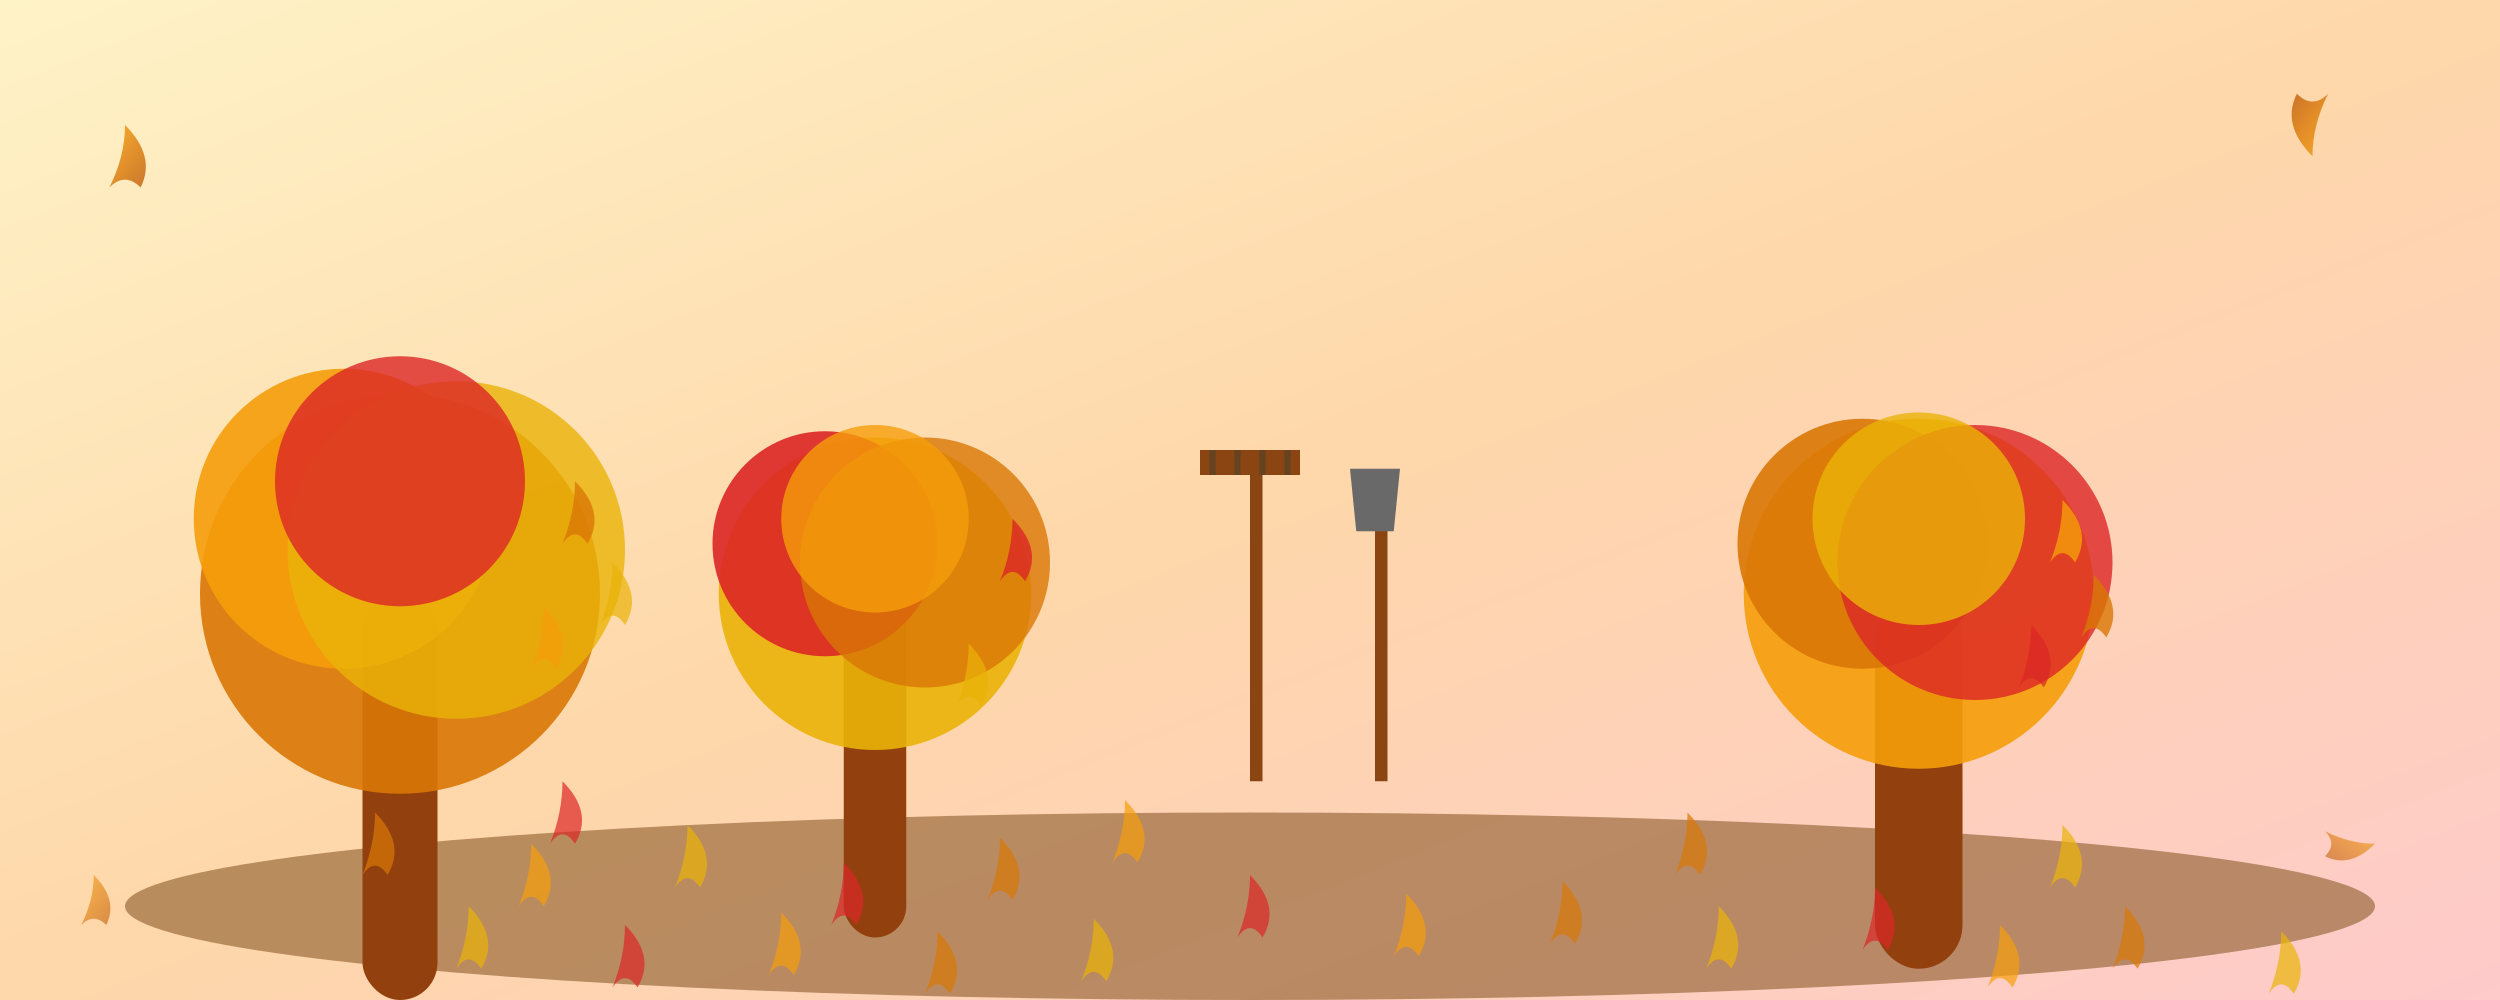<svg viewBox="0 0 400 160" fill="none" xmlns="http://www.w3.org/2000/svg">
  <rect x="0" y="0" width="400" height="160" fill="#333333" stroke="none"/>
  <!-- Background gradient optimized for card view -->
  <defs>
    <linearGradient id="backgroundGradient" x1="0%" y1="0%" x2="100%" y2="100%">
      <stop offset="0%" style="stop-color:#FEF3C7;stop-opacity:1" />
      <stop offset="50%" style="stop-color:#FED7AA;stop-opacity:1" />
      <stop offset="100%" style="stop-color:#FECACA;stop-opacity:1" />
    </linearGradient>
    <linearGradient id="leafGradient" x1="0%" y1="0%" x2="100%" y2="100%">
      <stop offset="0%" style="stop-color:#F59E0B;stop-opacity:1" />
      <stop offset="50%" style="stop-color:#D97706;stop-opacity:1" />
      <stop offset="100%" style="stop-color:#B45309;stop-opacity:1" />
    </linearGradient>
  </defs>
  
  <!-- Background -->
  <rect width="400" height="160" fill="url(#backgroundGradient)"/>
  
  <!-- Ground/soil -->
  <ellipse cx="200" cy="145" rx="180" ry="15" fill="#8B5A2B" opacity="0.6"/>
  
  <!-- First autumn tree -->
  <g transform="translate(40, 35)">
    <!-- Tree trunk -->
    <rect x="18" y="60" width="12" height="65" fill="#92400E" rx="6"/>
    
    <!-- Tree crown with autumn leaves -->
    <circle cx="24" cy="60" r="32" fill="#D97706" opacity="0.9"/>
    <circle cx="15" cy="48" r="24" fill="#F59E0B" opacity="0.9"/>
    <circle cx="33" cy="53" r="27" fill="#EAB308" opacity="0.8"/>
    <circle cx="24" cy="42" r="20" fill="#DC2626" opacity="0.8"/>
    
    <!-- Falling leaves from first tree -->
    <path d="M52 42 Q57 47 54 52 Q52 49 50 52 Q52 47 52 42" fill="#D97706" opacity="0.8"/>
    <path d="M47 62 Q52 67 49 72 Q47 69 45 72 Q47 67 47 62" fill="#F59E0B" opacity="0.8"/>
    <path d="M58 55 Q63 60 60 65 Q58 62 56 65 Q58 60 58 55" fill="#EAB308" opacity="0.7"/>
  </g>
  
  <!-- Second autumn tree -->
  <g transform="translate(120, 45)">
    <!-- Tree trunk -->
    <rect x="15" y="50" width="10" height="55" fill="#92400E" rx="5"/>
    
    <!-- Tree crown with autumn leaves -->
    <circle cx="20" cy="50" r="25" fill="#EAB308" opacity="0.9"/>
    <circle cx="12" cy="42" r="18" fill="#DC2626" opacity="0.9"/>
    <circle cx="28" cy="45" r="20" fill="#D97706" opacity="0.8"/>
    <circle cx="20" cy="38" r="15" fill="#F59E0B" opacity="0.8"/>
    
    <!-- Falling leaves from second tree -->
    <path d="M42 38 Q47 43 44 48 Q42 45 40 48 Q42 43 42 38" fill="#DC2626" opacity="0.8"/>
    <path d="M35 58 Q40 63 37 68 Q35 65 33 68 Q35 63 35 58" fill="#EAB308" opacity="0.7"/>
  </g>
  
  <!-- Third autumn tree -->
  <g transform="translate(280, 40)">
    <!-- Tree trunk -->
    <rect x="20" y="55" width="14" height="60" fill="#92400E" rx="7"/>
    
    <!-- Tree crown with autumn leaves -->
    <circle cx="27" cy="55" r="28" fill="#F59E0B" opacity="0.9"/>
    <circle cx="18" cy="47" r="20" fill="#D97706" opacity="0.9"/>
    <circle cx="36" cy="50" r="22" fill="#DC2626" opacity="0.8"/>
    <circle cx="27" cy="43" r="17" fill="#EAB308" opacity="0.8"/>
    
    <!-- Falling leaves from third tree -->
    <path d="M50 40 Q55 45 52 50 Q50 47 48 50 Q50 45 50 40" fill="#F59E0B" opacity="0.8"/>
    <path d="M45 60 Q50 65 47 70 Q45 67 43 70 Q45 65 45 60" fill="#DC2626" opacity="0.7"/>
    <path d="M55 52 Q60 57 57 62 Q55 59 53 62 Q55 57 55 52" fill="#D97706" opacity="0.8"/>
  </g>
  
  <!-- Garden tools (simplified) -->
  <g transform="translate(200, 75)">
    <!-- Rake -->
    <rect x="0" y="0" width="2" height="50" fill="#8B4513"/>
    <rect x="-8" y="-3" width="16" height="4" fill="#8B4513"/>
    <line x1="-6" y1="-3" x2="-6" y2="1" stroke="#654321" stroke-width="1"/>
    <line x1="-2" y1="-3" x2="-2" y2="1" stroke="#654321" stroke-width="1"/>
    <line x1="2" y1="-3" x2="2" y2="1" stroke="#654321" stroke-width="1"/>
    <line x1="6" y1="-3" x2="6" y2="1" stroke="#654321" stroke-width="1"/>
  </g>
  
  <g transform="translate(220, 80)">
    <!-- Spade -->
    <rect x="0" y="0" width="2" height="45" fill="#8B4513"/>
    <path d="M-4 -5 L4 -5 L3 5 L-3 5 Z" fill="#696969"/>
  </g>
  
  <!-- Many scattered autumn leaves on ground -->
  <g opacity="0.7">
    <!-- Row 1 of leaves -->
    <path d="M60 130 Q65 135 62 140 Q60 137 58 140 Q60 135 60 130" fill="#D97706"/>
    <path d="M85 135 Q90 140 87 145 Q85 142 83 145 Q85 140 85 135" fill="#F59E0B"/>
    <path d="M110 132 Q115 137 112 142 Q110 139 108 142 Q110 137 110 132" fill="#EAB308"/>
    <path d="M135 138 Q140 143 137 148 Q135 145 133 148 Q135 143 135 138" fill="#DC2626"/>
    <path d="M160 134 Q165 139 162 144 Q160 141 158 144 Q160 139 160 134" fill="#D97706"/>
    
    <!-- Row 2 of leaves -->
    <path d="M75 145 Q80 150 77 155 Q75 152 73 155 Q75 150 75 145" fill="#EAB308"/>
    <path d="M100 148 Q105 153 102 158 Q100 155 98 158 Q100 153 100 148" fill="#DC2626"/>
    <path d="M125 146 Q130 151 127 156 Q125 153 123 156 Q125 151 125 146" fill="#F59E0B"/>
    <path d="M150 149 Q155 154 152 159 Q150 156 148 159 Q150 154 150 149" fill="#D97706"/>
    <path d="M175 147 Q180 152 177 157 Q175 154 173 157 Q175 152 175 147" fill="#EAB308"/>
    
    <!-- Row 3 of leaves -->
    <path d="M200 140 Q205 145 202 150 Q200 147 198 150 Q200 145 200 140" fill="#DC2626"/>
    <path d="M225 143 Q230 148 227 153 Q225 150 223 153 Q225 148 225 143" fill="#F59E0B"/>
    <path d="M250 141 Q255 146 252 151 Q250 148 248 151 Q250 146 250 141" fill="#D97706"/>
    <path d="M275 145 Q280 150 277 155 Q275 152 273 155 Q275 150 275 145" fill="#EAB308"/>
    <path d="M300 142 Q305 147 302 152 Q300 149 298 152 Q300 147 300 142" fill="#DC2626"/>
    
    <!-- Row 4 of leaves -->
    <path d="M320 148 Q325 153 322 158 Q320 155 318 158 Q320 153 320 148" fill="#F59E0B"/>
    <path d="M340 145 Q345 150 342 155 Q340 152 338 155 Q340 150 340 145" fill="#D97706"/>
    <path d="M365 149 Q370 154 367 159 Q365 156 363 159 Q365 154 365 149" fill="#EAB308"/>
    
    <!-- Additional scattered leaves -->
    <path d="M90 125 Q95 130 92 135 Q90 132 88 135 Q90 130 90 125" fill="#DC2626"/>
    <path d="M180 128 Q185 133 182 138 Q180 135 178 138 Q180 133 180 128" fill="#F59E0B"/>
    <path d="M270 130 Q275 135 272 140 Q270 137 268 140 Q270 135 270 130" fill="#D97706"/>
    <path d="M330 132 Q335 137 332 142 Q330 139 328 142 Q330 137 330 132" fill="#EAB308"/>
  </g>
  
  <!-- Decorative autumn leaf icons in corners -->
  <g transform="translate(20, 20)">
    <path d="M0 0 Q5 5 2.5 10 Q0 7.5 -2.5 10 Q0 5 0 0" fill="url(#leafGradient)" opacity="0.8"/>
  </g>
  <g transform="translate(370, 25) rotate(180)">
    <path d="M0 0 Q5 5 2.5 10 Q0 7.5 -2.5 10 Q0 5 0 0" fill="url(#leafGradient)" opacity="0.8"/>
  </g>
  <g transform="translate(15, 140)">
    <path d="M0 0 Q4 4 2 8 Q0 6 -2 8 Q0 4 0 0" fill="url(#leafGradient)" opacity="0.6"/>
  </g>
  <g transform="translate(380, 135) rotate(90)">
    <path d="M0 0 Q4 4 2 8 Q0 6 -2 8 Q0 4 0 0" fill="url(#leafGradient)" opacity="0.6"/>
  </g>
</svg>